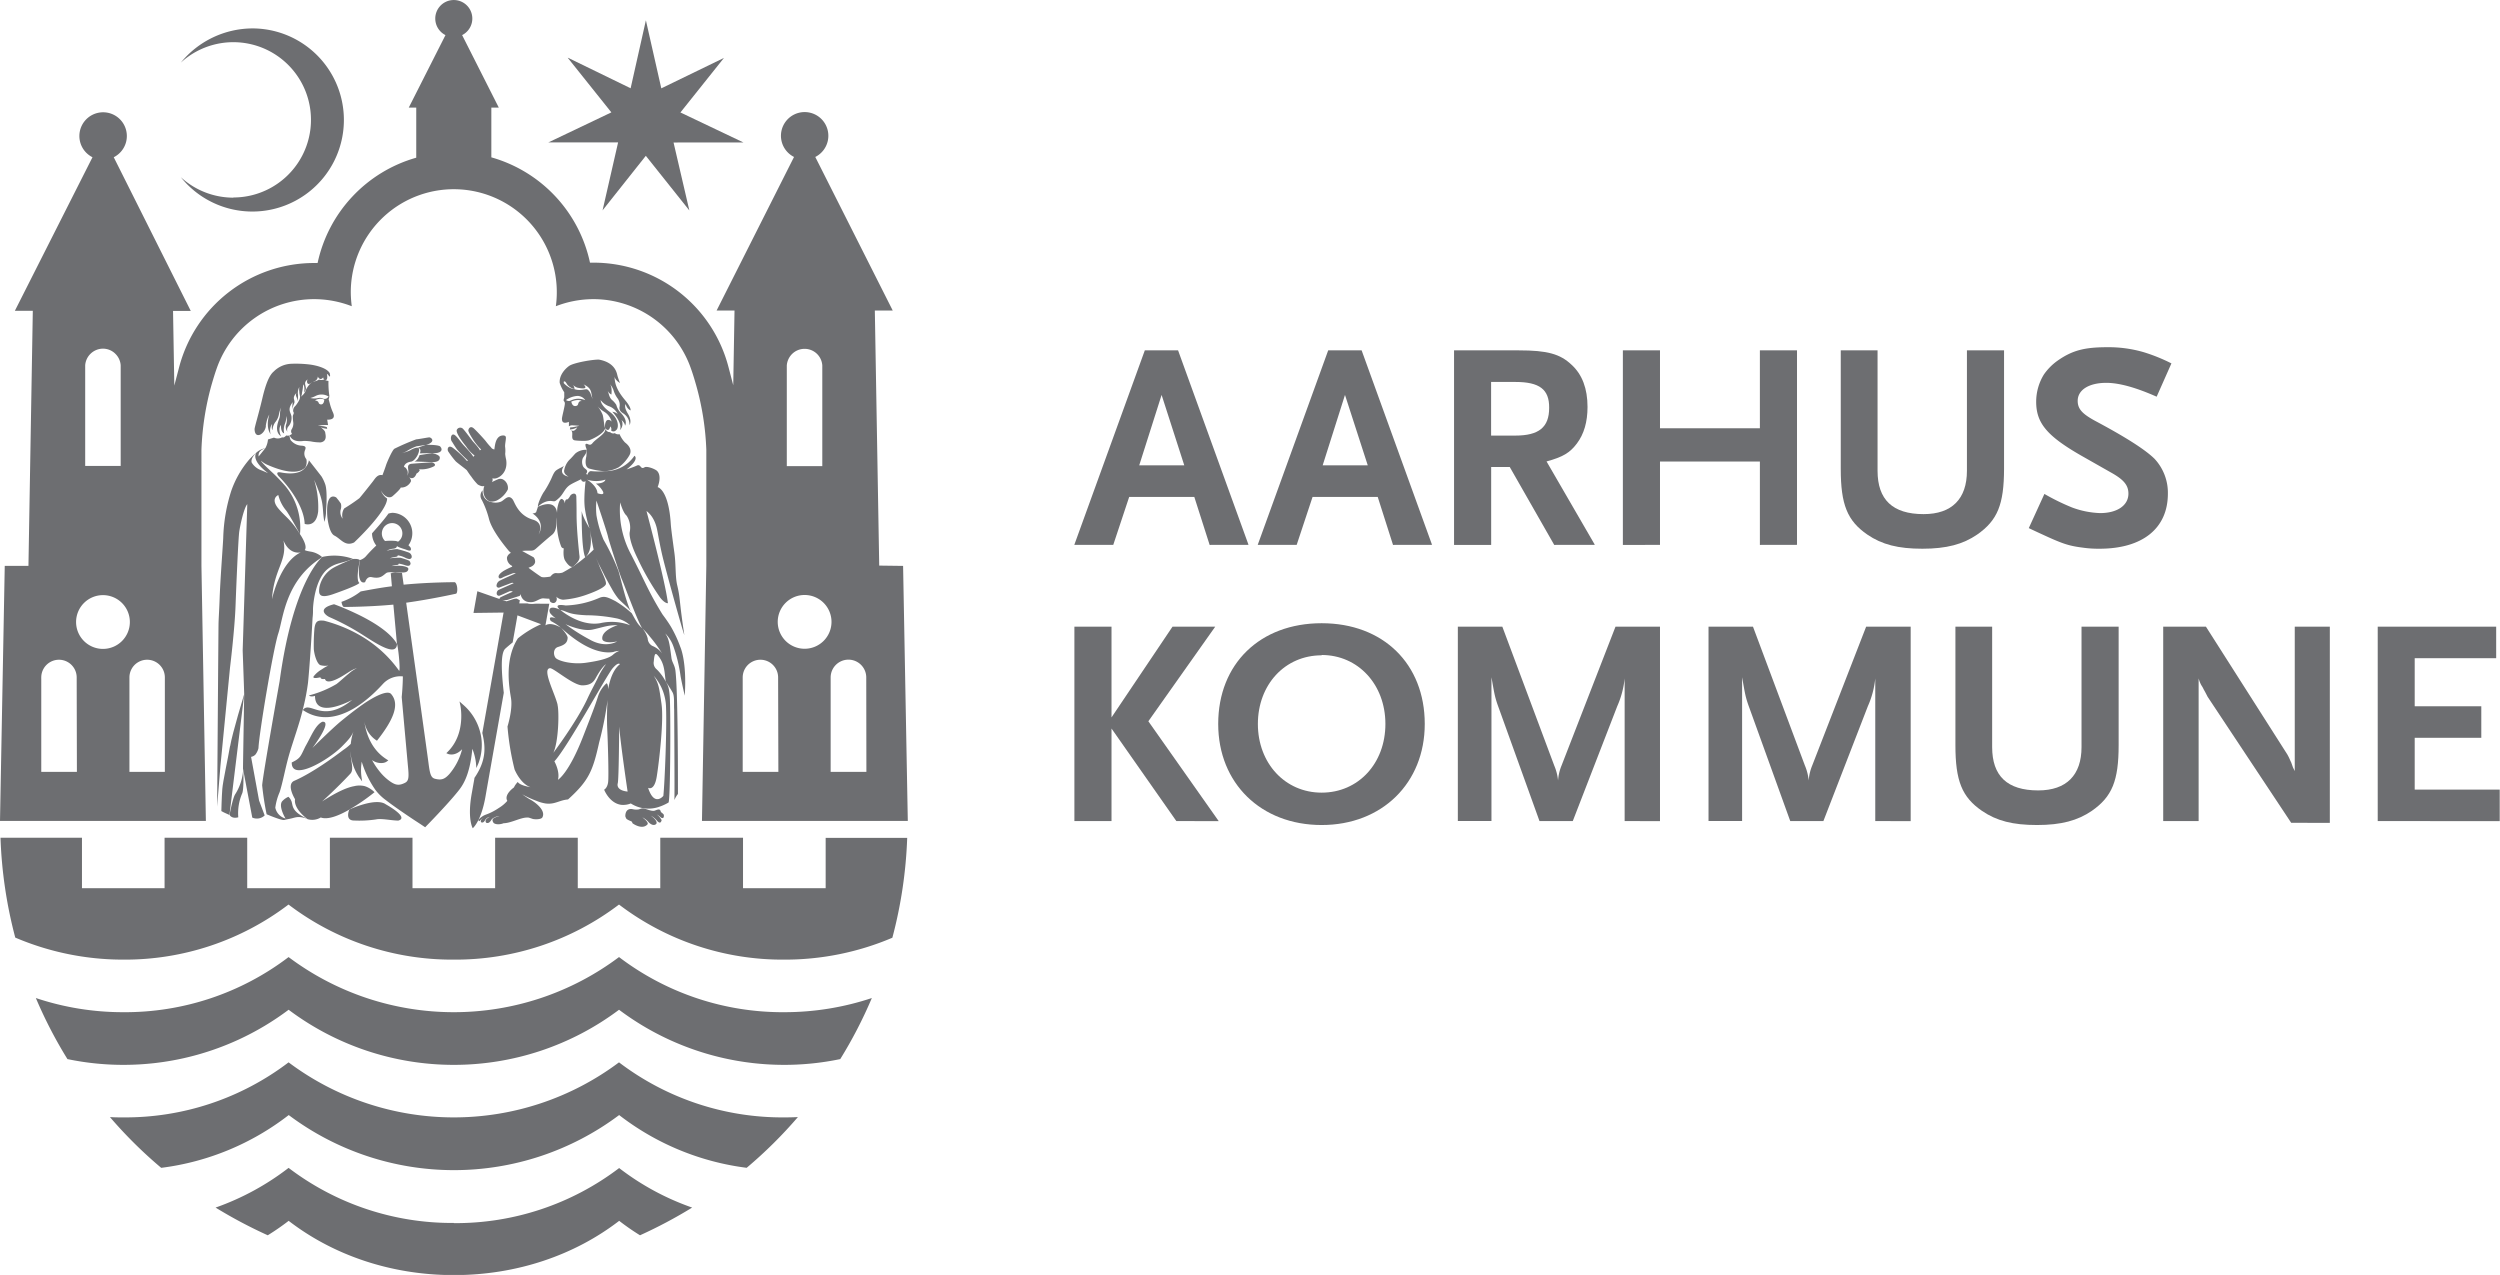 <svg id="Aarhus_Kommune" data-name="Aarhus Kommune" xmlns="http://www.w3.org/2000/svg" viewBox="0 0 705.77 359.92"><defs><style>.cls-1{fill:#6d6e71;}</style></defs><path class="cls-1" d="M149.8,352.09a4.14,4.14,0,0,0-.32-.56,4.18,4.18,0,0,0-.46-.5,5.16,5.16,0,0,0-1.82,1.34c-1,1.49,1,4.79,1,4.79a4,4,0,0,1-2.88-3.06,16.39,16.39,0,0,1,1.22-4.37c.4-1.21.82-2.94,1.23-4.72s.8-3.55,1.39-5.65c1.19-4.12,2.93-8.77,3.91-12.92a62.17,62.17,0,0,0,1.48-7.56c.45-4.46,1-12.83,1.29-18.33a16.84,16.84,0,0,0,.12-2.45c0-.71.41-8.16,4-11.26,2.34-2,4.54-1.69,7.23-3a15.7,15.7,0,0,0-8.58-.53s-8.18,6.43-12.07,35.09c0,0-4.77,26.68-4.93,29.4a78.71,78.71,0,0,0,1.26,8.16s4.15,1.79,5,1.62c.54-.19,1.27-.23,2.5-.57s2-.43,4.07.26c-5-2.24-4-4-4.66-5.21" transform="translate(-67.6 -126.09)"/><path class="cls-1" d="M184.57,256.37l4.92.18c1.47.05,2.36-.38,2.27-1.35-.07-.78-2.15-1.19-2.15-1.19l-3.57.56s-.42,1.52-1.47,1.8" transform="translate(-67.6 -126.09)"/><path class="cls-1" d="M231.1,282.37c0-.4-.73-6.46-.73-11.08,0-2.37-.05-4.35-.07-5-.07-1.4-1.46-.76-1.73-.22-.69,1.26-1,1-1,1s-.42-.08-.51,1.14c-.18-.89-.28-.81-.54-1.08-1-1-1.57,2.4-1.57,2.4s-.09.69-.14,2.37c0,.35,0,.78,0,1.22a19.14,19.14,0,0,0,1.2,7.22.88.88,0,0,0,.75.56s-.34,2.37.42,3.52c1.39,2.16,2.15,1.67,2.15,1.67,2.49-2.07,1.8-2.84,1.79-3.7" transform="translate(-67.6 -126.09)"/><path class="cls-1" d="M176.29,274.58a2.89,2.89,0,0,1,4.9,2.18A2.83,2.83,0,0,1,180,279a3.77,3.77,0,0,1-.58-.18,15.48,15.48,0,0,0-3.11,0,.81.81,0,0,0-.1-.09,2.93,2.93,0,0,1-.81-2.08,3,3,0,0,1,.88-2.07m-3.65,2.12a5.63,5.63,0,0,0,1.2,3.4,40.73,40.73,0,0,0-3,3.11,3.69,3.69,0,0,1-1.65,1s-1.19,7.19,1.5,6.23c0,0,.43-1.72,1.88-1.41,2.42.53,3.07-.4,4.06-1.15.65-.49,2.61-.09,2.61-.09,1.53-.33,3.34.42,3.65-1a1.45,1.45,0,0,0-.06-.35c-1.22-1-4.68-.52-4.68-.52a5.61,5.61,0,0,1,1.27-.32c.25,0,.73,0,.77-.4a11.53,11.53,0,0,1,1.89.49c1.28.41,1.36-.23,1.44-.49a1.37,1.37,0,0,0-.39-.82,17.85,17.85,0,0,0-2.48-.83,17.49,17.49,0,0,0-3,.17,5.42,5.42,0,0,1,1.36-.36c.46-.1.92-.1.88-.5a7,7,0,0,1,2.14.69c.84.41,1.26.4,1.49.27s.29-.31.32-.44v-.28a1.38,1.38,0,0,0-.77-1,28.79,28.79,0,0,0-3.31-1,14.09,14.09,0,0,0-3,.48,4.65,4.65,0,0,1,2-.6c1-.19.9-.75.9-.75s.22.32,2.29.93c.57.18,2,.94,1.61-.41a3.36,3.36,0,0,0-.65-.72,5.78,5.78,0,0,0-4.5-9.17,6.41,6.41,0,0,0-1.13.21h0c-1.48,2.09-3.31,4.05-4.63,5.58" transform="translate(-67.6 -126.09)"/><path class="cls-1" d="M176.53,353.17c-2.82-2.06-10.32,1.46-10.32,1.46s-1.36,3.15,1.41,3.1a31.84,31.84,0,0,0,6.12-.31c1.63-.34,4.14.3,6.3.33,3.25-.89-3.51-4.58-3.51-4.58" transform="translate(-67.6 -126.09)"/><path class="cls-1" d="M132.54,336.73c-.6,3.59-2,9.83-2.18,12.08s-.27,6.25-.27,6.25c.85.51,1.91.9,2.29,1.1l4.19-34.22s-3.41,11.22-4,14.79" transform="translate(-67.6 -126.09)"/><path class="cls-1" d="M186.17,254.07l3.44-.06c2.46.18,3.2-.86,2.27-1.87-.48-.53-4-.49-4-.49l-2.32.81s1.17.25.58,1.61" transform="translate(-67.6 -126.09)"/><path class="cls-1" d="M312.19,344H302.1V317.71c0-.13,0-.26,0-.37a5,5,0,0,1,10.05,0c0,.11,0,.24,0,.37Zm-17.44-34.76a7.59,7.59,0,1,1,7.59-7.59,7.59,7.59,0,0,1-7.59,7.59M287.34,344H277.27V317.71c0-.13,0-.26,0-.37a5,5,0,0,1,10,0c0,.11,0,.24,0,.37Zm2.38-114.74h0a5.1,5.1,0,0,1,1.46-3.21,5,5,0,0,1,3.56-1.48,5,5,0,0,1,5,4.69v.79h0v27.63H289.72ZM114.14,344h-10V317.71c0-.13,0-.26,0-.37a5,5,0,0,1,10,0c0,.11,0,.24,0,.37ZM96.68,309.28a7.59,7.59,0,1,1,7.58-7.59,7.59,7.59,0,0,1-7.58,7.59M89.31,344H79.25V317.71a2.17,2.17,0,0,1,0-.37,5,5,0,0,1,10,0c0,.11,0,.24,0,.37Zm2.34-114h0v-.79a5.06,5.06,0,0,1,5-4.69,4.94,4.94,0,0,1,3.55,1.48,5,5,0,0,1,1.47,3.21h0v28.42H91.65Zm224.16,55.76-1.24-72h5.06l-21.87-43.36a6.69,6.69,0,1,0-6,0l-21.86,43.36h5.06l-.36,21.08-1.33-5.08a39.38,39.38,0,0,0-38.11-29.52l-1,0a39.48,39.48,0,0,0-27.85-29.73V156.46h2.1L198.06,136a5.23,5.23,0,1,0-4.7,0L183,156.46h2.11v14.15a39.5,39.5,0,0,0-27.85,29.73l-1,0a39.41,39.41,0,0,0-38.12,29.52l-1.33,5.08-.36-21.08h5L99.71,170.48a6.7,6.7,0,1,0-6,0L71.79,213.84h5.07l-1.23,72H68.94l-1.34,72h58.12l-1.25-72V253.06a78.47,78.47,0,0,1,2.82-18.22c.5-1.73,1-3.4,1.58-5a29.17,29.17,0,0,1,27.44-19.3,29.5,29.5,0,0,1,10.6,2,30.87,30.87,0,0,1-.28-4,29.08,29.08,0,1,1,57.89,4,29.5,29.5,0,0,1,10.6-2,29.15,29.15,0,0,1,27.43,19.3c.58,1.6,1.09,3.27,1.58,5A77.42,77.42,0,0,1,267,253.06v32.79l-1.23,72h58.11l-1.33-72Z" transform="translate(-67.6 -126.09)"/><path class="cls-1" d="M206.07,267.7a4.24,4.24,0,0,0,1.75-.3,7.16,7.16,0,0,0,3.15-3.14,2.75,2.75,0,0,0-1.41-2.84,1.71,1.71,0,0,0-1.42,0,18.37,18.37,0,0,0-1.71.8c.38-.38.2-1.15.2-1.15.89.61,4.57-1,3.85-5.27a10.09,10.09,0,0,1-.26-1.58,8.47,8.47,0,0,0,0-1.82c-.14-.77.27-2.18.19-2.87s-1.14-.53-1.56-.35c-1.49.67-1.54,3.06-1.7,3.81a2.43,2.43,0,0,1-.47-.18c-.33-.13-.37-.38-.75-.74a16.57,16.57,0,0,1-1.19-1.43c-.3-.4-2.41-2.72-3.35-3.58s-1.52-.06-1.57.53,1.74,3.2,1.74,3.2c1.47,2,1.89,2.15,1.89,2.15l-.4.31s.17-.24-1.88-2.46c-.25-.25-2.14-2.91-2.88-3.66a1.07,1.07,0,0,0-1.72.29c-.47,1,2.6,4.67,2.6,4.67a10,10,0,0,0,2.41,2.6l-.44.39c.26-.23-2.37-3-2.37-3-1.08-1.11-1.93-2.52-2.74-3.14-1.07-.76-1.43,1-.88,1.77.21.27.59,1,1.33,2.05s3.21,3.32,3.21,3.32l-.24.18a24.94,24.94,0,0,0-3.95-3.7c-1.35-1-1.73.27-1.39.94a26,26,0,0,0,2.11,2.79c.36.4,3,2.32,3.2,2.6.31.49,1,1.5,1.2,1.71a16.16,16.16,0,0,0,1.85,2.26s1.15.75,1.86.41c-.65,1.83,0,3.9,1.74,4.44" transform="translate(-67.6 -126.09)"/><path class="cls-1" d="M241.83,307.16s-3.19,2.12-7.83-.56a51.08,51.08,0,0,1-6.75-4.3s4.62,2.19,7.66,1.52,4.25-1.27,7.07-1.24c0,0-4.63,1.39-4.35,3.88.1.94,2.07,1.19,4.2.7m-32.64-11.77a3.43,3.43,0,0,0,1.64.06s2.33-.78,2.68-.88c.87-.28.86-.15,1.08-.79a2.52,2.52,0,0,0,2.49,2.28c1.7.24,2.67-1.08,3.93-1.05,0,0,1.41.12,1.65.09.14.49.28.86.28.86,1.33,1.07,2.22-.39,1.69-1.43a3.15,3.15,0,0,0,1.93.87,25.13,25.13,0,0,0,6.44-1.35c1.76-.61,5.18-1.92,5.63-3,.34-.81-1.37-3.84-2-5.64-.29-.74-.38-.83-.77-1.86.3.78,1.07,2.39,2,4.18.14.28.29.56.42.86.66,1.24,1.36,2.54,2,3.64a18.56,18.56,0,0,0,1.93,2.92c1.55,1.64,2.9,2.45,3.8,4.08-1.44-2.11-3-9.22-3.8-11.91a62.89,62.89,0,0,0-4.23-8.87,31.9,31.9,0,0,1-2-6.9,20.09,20.09,0,0,1,0-4.13s3,8.87,3.26,10.15,3.39,10.91,4,12.26,4.66,12.48,5.72,13.67a20.35,20.35,0,0,1,2.11,2.32,40.07,40.07,0,0,1,3.44,4.72,6.42,6.42,0,0,0-2.76-2.11,2.51,2.51,0,0,1-1.3-2.1,7,7,0,0,0-1.49-2.83,7.74,7.74,0,0,1-1.61-1.85c-.48-.75-.93-1.6-1.39-2.42a28.51,28.51,0,0,0-4.65-3.45c-2-1-3-1.54-4.48-.92a25.71,25.71,0,0,1-9.54,2.16c-4-.65-1.54,1.25-1.54,1.25,2.22.45,2,1.25,7.33,1.51a45.14,45.14,0,0,1,8.31.83,8.08,8.08,0,0,1,4.1,2,14.6,14.6,0,0,0-8.45-.59c-5.86,1-11.29-3.78-11.29-3.78-3.66-1.67-3.2.58-2.69,1.13a7.71,7.71,0,0,0,1.42,1.26c-2.53-.88-1.38.78-1.38.78a15.6,15.6,0,0,1,2.84,1.86c6.89,6.33,11.78,7.39,14.78,6.89a5.6,5.6,0,0,1,1.71-.32,5.65,5.65,0,0,0-1.85,1.15c-1.47,1.22-5,1.84-7.7,2.22-3.5.47-7.13-.36-8.28-1.25-.77-.63-1-2.76.55-3.23,2.09-.63,2.61-1.32,2.7-2.54.07-.84-1.91-2.92-1.91-2.92-3.17-1.79-4.36-.61-4.36-.61l1.09-6.13h-.28l-2.2,0a12.06,12.06,0,0,0-1.56,0,7.45,7.45,0,0,1-1.77,0,3,3,0,0,1-.32-.09h-2.35c.06-.33.11-.58.16-.89h0c-.49-.25-.87-.47-.87-.47a4,4,0,0,0-1.12.2c-.63.22-1.77.56-1.77.56Zm24.92-19.77c.26,1.19.62,3.58,1.08,5.63a32.18,32.18,0,0,1-2.4,2.17c2.29-1.93,1.56-6.57,1.32-7.8m-.82-14.13a8.68,8.68,0,0,0,5.23,0c-.26,1.16-2.71,1.12-2.71,1.12a6.58,6.58,0,0,1,1.88,2c1,1.65-1.41.72-1.41.72-.16-2.22-3-3.85-3-3.85m21.08,63.39c-.68-4.64-.76-5.74-2.2-8a13.94,13.94,0,0,1,3.47,9c.24,5.81-.35,20.83-.76,24.9,0,0-2.54,3.21-4.31-2.28,0,0,1.77,1.09,2.45-3.2s2-15.71,1.35-20.36M242,347.21c.32-1.2.4-16,.4-16,.47,5.55,2.38,18.35,2.38,18.35-2.23-.23-3.09-1.18-2.78-2.36m-2.71-26.39c0-1.06-.16-1.74-.47-1.82a8.58,8.58,0,0,0-2.47,3.94c-.81,2.56-1.58,4.5-4.06,10.89-4.1,10.65-7.18,12.41-7.18,12.41.65-2.29-1-5.21-1-5.21,3.72-4,14.79-24.36,16.45-26.28s2.05-1.14,2.05-1.14c-1.88,1.5-2.85,4.25-3.34,7.21M225,325c-.74-3.15-4.46-10.08-2.13-10.27,1-.09,6.54,4.84,9.13,4.84s3.26-1.2,3.74-2c1.92-3.47,2.93-3.95,2.93-3.95a20.08,20.08,0,0,0-2.37,4c-.89,1.81-2,3.8-3,6-3,6.35-9.49,15-9.49,15,1.5-3.18,1.67-11.56,1.19-13.52m-23.47,20.77c-.29,1.59-.6,3.41-.75,4.21-1.3,7.23.28,9.83.28,9.83s2.4-1.9,3.63-9.14c.65-3.72,3-17,5.13-29.08-.63-5.76-1-11.2.45-12.5.86-.79,2.52-2.12,2.06-1.74.82-4.59,1.35-7.64,1.35-7.64l6.67,2.5a28.56,28.56,0,0,0-6.55,4c-3.95,6.14-2.36,14.23-1.93,16.94.51,3.19-1,7.94-1,7.94a74.42,74.42,0,0,0,2,12.12s1.59,4,4.48,5c0,0-3.08-.47-3.57-1.47a5.54,5.54,0,0,0-1.09,1.55s-2.9,2-1.87,3.79a9.88,9.88,0,0,1-2.39,2,16.19,16.19,0,0,1-3.7,1.9,4.74,4.74,0,0,0-2,1.42c-.1.39.21.47.3.32a3.21,3.21,0,0,1,1.08-.82c-.92.5-.89,1.05-.59,1.28l.14,0c.19.05.53,0,.9-.7a2,2,0,0,1,1.29-.89c-.2.13-1.66.73-1,1.66.93.41,1.41-.81,1.6-1a3.89,3.89,0,0,1,2.18-.91c-2.08.6-2.29,1-1.71,1.93.46.5,1.74.57,2.87.12,1.89,0,4.65-1.51,6.37-1.59.68-.06.68,0,1.77.36.63.2,2.46.2,2.79-.42,1.16-2.2-2.7-4.66-3.38-5s-2.33-1.52-2.33-1.52a28.45,28.45,0,0,0,4.08,1.87,10.84,10.84,0,0,0,2.55.73c2.59.34,3.87-.94,6.32-1.14,5.84-5.29,7-8,8.79-16.11a94.35,94.35,0,0,0,2.38-12,75.75,75.75,0,0,0-.1,8.35c.16,3.09.48,13.28.24,14.94s-1.12,2.06-1.12,2.06,1.48,3.84,4.83,4.28a5.77,5.77,0,0,0,2.7-.39,9.23,9.23,0,0,0,8.18.89,14.28,14.28,0,0,0,2.46-1.14c.56-.34.64-26.5.35-30-.19-2.35-.42-3-1.12-4.12a13.28,13.28,0,0,0-2.53-3.46,2.35,2.35,0,0,1-.85-2.28c.22-2.65.57-2.42,1.46-1.28,1.61,2.19,1.53,4.25,1.92,7a34,34,0,0,1,1.9,3c.63,1.11.36,3.14.47,4.83,0,0,.16,23.31.07,25.6a7,7,0,0,1,1-1.72s.07-28.77-.72-34.88c-.21-1.58-1-2.31-1.13-3.66-.55-4.12-.69-5.22-1.75-6.79a9.82,9.82,0,0,1,2.35,3.76,42.53,42.53,0,0,1,2,8.36c.38,2.13,1.17,5.47,1.17,5.47.64-9.68-1.24-13.73-1.24-13.73A34.53,34.53,0,0,0,257,303c-1.07-1.77-2.15-3.13-2.43-3.55-4.09-6.67-4.64-8.75-8.78-16.77a26.37,26.37,0,0,1-3.11-14.76s.78,2.88,1.81,3.74a6.2,6.2,0,0,1,.88,4.67c-.14.73.1,3.11,2.22,7.39A72.52,72.52,0,0,0,254,294.84c1.41,1.75,2.16,1.53,2.16,1.53-.75-6.16-6.05-26-6.05-26s2,1.2,2.88,4.72c.3,1.17.86,5.05,1.92,9.18,1.42,5.66,5.62,20.65,5.88,21.07-1.52-10-1.07-10-2-14-.59-2.43-.34-5.86-.81-9.22-.72-5.2-.92-6.92-1-7.91-.59-10-3.72-10.6-3.72-10.6,1.41-3.78-.4-4.76-.4-4.76-.82-.55-2.6-1.16-3.24-.87-1.31.86-1-1.07-2.29-.43-.81.39-2.85,1.07-2.85,1.07,3.84-3,2.23-3.86,2.23-3.86a9.87,9.87,0,0,1-8.4,4.34,20.55,20.55,0,0,1-3.75,0c-.59-.08-.94.45-1.19,1.07a1.14,1.14,0,0,0-.3-.32c.3-.43.55-.85-.24-1.42a2.36,2.36,0,0,1-.62-.66,2.93,2.93,0,0,1-.07-2.36c.45-.75,1.08-1.3,1.08-2.33a4.61,4.61,0,0,0-3.16,1c-.6.63-1,1.16-1.77,1.88a5.74,5.74,0,0,0-1.4,2.8c-.3,1.23,1.23,1.88,1.23,1.88s-3.15-.42-1.27-3.06c-.3.3-1.53.76-2.27,1.33s-1.18,2.11-1.64,2.92a27.66,27.66,0,0,1-1.7,3c-.45.53-1.89,3.37-1.78,4.32a6,6,0,0,1,2-1.34,3.85,3.85,0,0,1,2-.26c.74.09.74.26,2-.92S227,264,228.5,263c1-.63,2.27-1.15,3.15-1.63a.86.86,0,0,0,.56.7.77.77,0,0,0,.7-.18c-.12,1.1-.3,3-.33,4.76a21.53,21.53,0,0,0,.09,2.61,31.72,31.72,0,0,0,1.37,6s-2-3.23-2.22-4.94c0,0-.14,10.82,1,13.08-.72.59-1.38,1.14-1.58,1.27l-.34.25-1.26.92a1.29,1.29,0,0,0-.3.2c-.85.51-2.65,1.58-3,1.72a4.31,4.31,0,0,1-1.73.11c-.78,0-1.17.49-1.65,1,0,0-2.06.38-2.58.06-.35-.2-1.61-1.09-2.57-1.79-.47-.33-.85-.62-1-.79,1-.28,1.72-.8,1.86-1.56a2,2,0,0,0-.41-1.36h0l-3.26-1.8c2.38-.27,2.86.28,3.91-.66,1.24-1.1,3-2.65,4.54-3.91s1.14-3.63,1.44-5.17c.18-5.68-5.44-2.7-5.44-2.7l-.48,1.44c-.09.27-.91.48-1.11.35,4.07,2.72,1.78,6,1.78,6s1.77-3.21-1.61-4.19c-4.18-1.23-5.13-4.93-5.68-5.68-1.3-1.72-2.41.34-3.48.66a4.34,4.34,0,0,1-2.73,0,2.79,2.79,0,0,1-2-1.58,3.62,3.62,0,0,1-.29-1.68,2.19,2.19,0,0,0-.22,2.74,25.23,25.23,0,0,1,2,5.28c.26,1,1.07,3.65,5.66,9.14l.54.5a2,2,0,0,0-1.11,1.31,2.49,2.49,0,0,0,1.46,2.37,1.7,1.7,0,0,0,0,.22,21.45,21.45,0,0,0-2.37,1.17c-.86.57-1.33,1-1.46,1.54,0,.74.45.78,1.38.22.24-.14,2.21-.87,2.49-1a1.64,1.64,0,0,1,1-.06s-3.73,1.65-4.38,2a1.72,1.72,0,0,0-1.07,1.59.63.63,0,0,0,.9.4c.39-.18,2.44-.93,2.89-1.12.91-.33.71-.16,1.08-.09,0,0-4,1.77-4.36,1.95a1.19,1.19,0,0,0-.46,1,.63.63,0,0,0,.86.57c.3-.1,2.15-.95,2.68-1.18a1.08,1.08,0,0,1,1,.07s-3.51,1.54-3.59,1.68a.46.46,0,0,0-.13.39L202.36,293l-1.09,6.13,8.49-.11s-3.36,19.16-6,34c.91,3.89,1.23,7.65-2.25,12.72" transform="translate(-67.6 -126.09)"/><path class="cls-1" d="M170.39,291.91c0-.07.09-.18.13-.24s-.09.17-.13.24" transform="translate(-67.6 -126.09)"/><path class="cls-1" d="M160,271.82s.36,4.65,2,5.47c1.85.93,3,3.17,5.57,1.94,0,0,9.31-8.72,9.32-12.4a4.49,4.49,0,0,1-1.75-2.29c.77,1.61,2.32,2.47,3.32,1.59,2.29-2,2.27-2.4,2.27-2.4a3,3,0,0,0,2.91-1.83,1.55,1.55,0,0,0-.59-1.12c1.52,1.05,2.13-1,2.13-1a2.17,2.17,0,0,0,.93-.94l-.25-.27a7.9,7.9,0,0,0,4.33-.88c.23-.21.25-.38.17-.54-.17-.34-.83-.54-.83-.54s-5.6.35-5.95.44c-1.23.29-.65,1.42-.69,2.13a1.88,1.88,0,0,1-.37,1.21,1.77,1.77,0,0,0-.13-1.85c-.32-.71-.89-.45-.68-.92s.64-1,1.9-1.2c1-.12,2.24-2,2.32-3.31,0-.36-.11-.54-.31-.6-.62-.21-1.91.52-2.4.8a14.13,14.13,0,0,1-2.39.75,6.09,6.09,0,0,0,1.6-.61,12.75,12.75,0,0,1,2.85-1.39c.45,0,2.13-.36,2.66-.36,2.79-.92,1.47-2.1.85-2.14-.29,0-3.27.56-3.69.56a62.93,62.93,0,0,0-6.13,2.64c-.61.32-2.2,4-2.4,4.68s-1,2.79-1,2.79c-1.4-.33-2.11,1-2.68,1.74s-3.38,4.28-3.85,4.78a51.22,51.22,0,0,1-4.27,2.88,3.57,3.57,0,0,0-.43,2.9,3,3,0,0,1-.59-2.48,3.13,3.13,0,0,0,.09-1.79c-.24-.35-.61-.87-.72-1s-.45-.56-.56-.69-3.09-2-2.55,5.35" transform="translate(-67.6 -126.09)"/><path class="cls-1" d="M177.93,288.09c.09,1.05.19,2.23.31,3.51-3.24.4-6.35,1-8.81,1.46A19,19,0,0,1,164,296h0c.13.83.44,1.47.75,1.44,0,0,6.8,0,13.9-.66.31,3.39.66,7.18,1,11v0c.35.83,1,7.08.66,7.67,0,0,0,0,0,0a.11.11,0,0,0,0,.06l0,0c-6.45-9.18-15.82-12.79-21.26-14.2-1.5-.11-2.42-.13-2.69,2.31a53.76,53.76,0,0,0-.17,5.71c.12,1.54.89,4.23,1.9,4.55a5.12,5.12,0,0,0,2.21.1,10.5,10.5,0,0,0-1.8,1.05,7.66,7.66,0,0,0-2.35,2c-.52.88,1.9.26,1.9.26.11.74,1.31.47,1.31.47s.11,1.78,4-.3c2.21-1.18,3.29-2.24,5-2.76a10,10,0,0,0-2.31,1.58c-1.32,1.05-2.2,1.95-3.45,2.92a29.81,29.81,0,0,1-7.77,3.21c.51.56,1.7.13,1.7.13,0,6.88,10.51,1.13,10.51,1.13-8.49,6.91-11.86.07-13.95,2.86,9.83,6.67,20.5-5.08,22.64-7.39a6.68,6.68,0,0,1,5.6-2.1s0,2.59-.33,5.88c0,0,0-.07,0-.09.89,9.93,1.64,18.12,1.74,19.27.33,3.25.33,4.44-.83,5-1.61.8-2.6.7-4.21-.43a14.19,14.19,0,0,1-2.63-2.42s0,0,0,0l0,0a20.41,20.41,0,0,1-2.44-3.59,4.3,4.3,0,0,0,3.19.8l.25-.06a2,2,0,0,0,.68-.3l.48-.35-.5-.3-.26-.18h0c-4.9-3.26-5.86-8.94-6.06-10.95a7.71,7.71,0,0,0,3.61,5.88c4.74-6,6.48-10.32,4-13.18-1.12-1.28-5.17,1-7.68,2.71-1.84,1.29-3.66,2.65-6.53,5-2.59,2.15-8,7.5-8,7.5s5.88-7.74,2.76-7.37c-2,1-3.06,4-4.74,6.92-1.37,2.75-1.3,3.35-3.87,4.56-.12,5.5,10.3-.66,14.07-4.42,2.24-2.25,2.93-3.07,3.57-4.9l-.2.53a15.16,15.16,0,0,0-.77,3.54,13.42,13.42,0,0,1-2.08,1.69l-.46.35c-1.77,1.33-8,6-13.37,8.37-2.44,1,.17,5.21.17,5.21-.45,2.81,3.55,5.64,3.55,5.64a4.66,4.66,0,0,0,3.72-.48c1.95.74,5.1-.53,8-2.19a57.89,57.89,0,0,0,7.17-4.94,6.92,6.92,0,0,0-2.74-1.71,6.31,6.31,0,0,0-3,0c-1.94.36-4.61,1.45-9.06,4.32,0,0,4.22-3.78,8-7.86,1.11-1.21,0-3.79,0-6.33a14.66,14.66,0,0,0,2.37,7.25l.93,1.28-.22-1.57a15,15,0,0,1,.11-4,28.32,28.32,0,0,0,3.75,7.81h0v0a13.83,13.83,0,0,0,3,3c2.28,1.77,5.78,4.15,8.21,5.76h0c1.55,1,2.66,1.75,2.69,1.77l.27.17.22-.24c.07-.06,6-6.12,8.94-9.78,1.21-1.49,3.39-4.18,4.15-12.12a15.4,15.4,0,0,1,1,3.86l.08.89a2,2,0,0,1,0,.26l0-.27.06.69.63-1.47a14.77,14.77,0,0,0,.73-7.25,15.15,15.15,0,0,0-5.23-9.27l-.9-.81.26,1.19c0,.08,1.64,7.82-3.57,13l-.41.41.54.24c.07,0,1.88.77,3.92-1.36a17.37,17.37,0,0,1-3.59,7c-1.32,1.46-2.25,1.8-4,1.36-1.26-.28-1.52-1.45-1.93-4.67-.27-2.14-3.91-28.17-6.27-45.05,7.19-1,14-2.53,14-2.53.33,0,.49-.8.4-1.69s-.45-1.6-.77-1.57c0,0-7.1,0-14.35.7-.17-1.22-.33-2.33-.47-3.35a6.19,6.19,0,0,0,.74,0c-.72,0-1.75-.07-2.66-.07a3,3,0,0,0-1.33.28" transform="translate(-67.6 -126.09)"/><path class="cls-1" d="M136,350c.53-1.51.26-7,.26-7a14.47,14.47,0,0,1-2.27,7.33c-.74,1.18-1.58,5.79-1.58,5.79s.52,1.22,2.46.7A14.16,14.16,0,0,1,136,350" transform="translate(-67.6 -126.09)"/><path class="cls-1" d="M167.18,283.87s-4.27,1.78-5.72,2.67a8.25,8.25,0,0,0-3.68,5.3c-.22,1.69-.39,3.45,3.82,2,7.56-2.65,7.45-3.19,7.45-3.19-1.14-.82.15-6.39.15-6.39-.36-.53-2-.36-2-.36" transform="translate(-67.6 -126.09)"/><polygon class="cls-1" points="154.8 40.21 174.47 40.2 174.49 40.23 170.12 59.34 170.07 59.43 170.09 59.39 170.09 59.44 170.14 59.34 182.3 44.01 182.34 44.01 194.61 59.41 190.15 40.24 190.18 40.23 209.86 40.21 192.09 31.75 204.38 16.35 186.69 24.94 182.34 5.73 178.03 24.92 160.33 16.3 160.3 16.34 172.58 31.71 172.58 31.73 154.8 40.21"/><path class="cls-1" d="M242.35,426a77.76,77.76,0,0,1-93.28,0,76.13,76.13,0,0,1-46.65,15.54c-1.35,0-2.43,0-3.78-.09a125.53,125.53,0,0,0,14.47,14.33,73.81,73.81,0,0,0,36-14.9,77.72,77.72,0,0,0,93.28,0,74,74,0,0,0,36,14.89,126.16,126.16,0,0,0,14.46-14.32c-1.33.06-2.41.09-3.77.09A76.18,76.18,0,0,1,242.35,426" transform="translate(-67.6 -126.09)"/><path class="cls-1" d="M292.79,441.49l.07-.08-.08.08Z" transform="translate(-67.6 -126.09)"/><path class="cls-1" d="M159.24,238.73c-.61-.09-.91-.45-1.74-.28a5.08,5.08,0,0,1-2.29,0,7.08,7.08,0,0,0,1.4-.53,3.69,3.69,0,0,1,3.77.13s-.53.73-1.14.64m-.49,1.38a.76.76,0,0,1-.91.07c-.51-.23,0-.77-1.29-1a1.93,1.93,0,0,1,.84-.37,2.37,2.37,0,0,1,1.77.15s-.08.91-.41,1.1m-1.08-6.78a3.85,3.85,0,0,1-1.84.6,6.27,6.27,0,0,0-1.89,2.37,3,3,0,0,1-.78,1.32,3.25,3.25,0,0,1-.87.66,2,2,0,0,1-.21.82,8.13,8.13,0,0,1-1.13,1.72,1.68,1.68,0,0,0-.56,1.59c.33.46,0,.64-.13,1.23a14.08,14.08,0,0,0,.15,1.94,3.15,3.15,0,0,1-.54,1.91,1.17,1.17,0,0,0,.17,1.17,1.75,1.75,0,0,1-.7.38c.81,2,3.09,1.74,4,1.62a15,15,0,0,1,2,.13,13.22,13.22,0,0,0,2.8.28c1.95-.36,1.33-2.21,1.27-2.8s-1.25-1.46-1.25-1.46a5.86,5.86,0,0,0,1.81.42l-.1-.47s-.28-.1-.76-.22a13.42,13.42,0,0,0-1.8-.17,11.68,11.68,0,0,1,2.91-.18l-.25-1.53c2.41.05,1.94-1.35,1.6-2.1a14.94,14.94,0,0,1-.82-2.32c-.18-.7-.36-1.26-.36-1.36a2.42,2.42,0,0,0,.18-1,25.39,25.39,0,0,1-.24-4.16,3,3,0,0,1-1.24-.41,2,2,0,0,1-1.5,0" transform="translate(-67.6 -126.09)"/><path class="cls-1" d="M242.35,396.28a77.68,77.68,0,0,1-93.28,0,76.21,76.21,0,0,1-46.65,15.56,77.31,77.31,0,0,1-24.7-4h0a126.55,126.55,0,0,0,8.92,17.24,77.61,77.61,0,0,0,62.44-13.93,77.68,77.68,0,0,0,93.28,0,77.63,77.63,0,0,0,62.45,13.93,126.55,126.55,0,0,0,8.92-17.24,78,78,0,0,1-24.71,4,76.26,76.26,0,0,1-46.66-15.56" transform="translate(-67.6 -126.09)"/><path class="cls-1" d="M142.63,246.39a8,8,0,0,1,.2-1.14,7.39,7.39,0,0,1,.81-2.15c-1.29,4.34.74,5.88.4,5.64a3.32,3.32,0,0,1,.4-3s-.3,1.39.08,1.77a4.38,4.38,0,0,1,.81-2.26,4.78,4.78,0,0,0,1-2.11,6.5,6.5,0,0,1,.65-2,5.78,5.78,0,0,0-.34,1.84,3.48,3.48,0,0,1-.26,1.43c-.44,1.24-1.27,3.61.56,4.86,0,0-1-2,0-3.24,0,0-.21,2,.88,2.41a4.73,4.73,0,0,1,.22-2.74,5.5,5.5,0,0,0,.4-2.17,4.27,4.27,0,0,1,0,2.23,2.16,2.16,0,0,0,.32,2.24,1.43,1.43,0,0,1,.28-1.54,3.64,3.64,0,0,0,.83-2.91c-.3-1.27-1.18-1.86.37-3.94a7.6,7.6,0,0,0,0,2.41,2.28,2.28,0,0,1,.05-1.05c.3-1.24.65-.89.3-2.24-.22-.85.68-1.68.68-1.68a1.27,1.27,0,0,0-.12.61,2.39,2.39,0,0,0,.26.75,4.58,4.58,0,0,1,.13.91,5,5,0,0,0,.14-2.17,3.84,3.84,0,0,1,.42-1.81,4.46,4.46,0,0,0,0,1.31c0,.64.22,1.16.22,1.65,0,0,.48-.12.54-1.37a14.22,14.22,0,0,0,.33-2.34c.6.7.25,2.32.25,2.32.83-1,.43-1.53.3-2.39s.76-1.33.76-1.33c-.37.36-.25,1.24.2,1.29s1.16-.53,1.16-.53,1.45-.33,1.45-1.57c0,0,.61,1.4,1.54.24a1,1,0,0,0,.35.73c1.2.4.67-1.75.67-1.75a2.13,2.13,0,0,1,.54.53c.63.86.28-.69.28-.69-.85-1.55-4.19-2.28-5.78-2.46a32.21,32.21,0,0,0-5.18-.19,7.37,7.37,0,0,0-4.84,2.17c-1.11.92-2.15,3-3.21,7.52s-2.21,8.18-2.21,8.77c.08,3.07,2.93,1.38,3.19-.84" transform="translate(-67.6 -126.09)"/><path class="cls-1" d="M168.17,299.32c-3.45-1.65-6.26-2.65-6.26-2.65-5.21,1.29-2,3.35-1.24,3.66a67.93,67.93,0,0,1,9.64,5.19c3.82,2.44,9.22,6,9.36,2.39-1.88-3.4-7.13-6.52-11.5-8.59" transform="translate(-67.6 -126.09)"/><path class="cls-1" d="M133.49,181.89a21.93,21.93,0,0,1-14.84-5.78,25.85,25.85,0,1,0,20.3-42,26.24,26.24,0,0,0-20.3,9.66,21.92,21.92,0,1,1,14.84,38.07" transform="translate(-67.6 -126.09)"/><path class="cls-1" d="M143.27,259.66l-1.77-.76a5.22,5.22,0,0,1-2.82-2.18c-.4-1,.74-2.32,1.27-2.75,0,0-1.71,1.89,3.32,5.69m4.34,19c1.79,4.28,4.92,3.36,4.92,3.36-5.95,2.78-8.15,13.23-8.15,13.23.54-8.59,4.45-10.93,3.23-16.59m-7-23.69c-.21-1.62,1.18-2.05,1.89-2.34a5,5,0,0,0-2.67,1.38,17.07,17.07,0,0,0-1.94,1.89,27.44,27.44,0,0,0-5,8.76,47.61,47.61,0,0,0-2.27,13.29c-.11,2.44-.79,11.14-1,16.69-.12,3.65-.3,6-.33,7.71s-.39,51.43-.39,51.43l.93-11.46,2.71-27.78s1.3-10.59,1.55-17.26.79-19.33,1.06-21.15,1.29-6.58,2.26-7.71l-1.3,41.31s.33,9,.43,12.25c0,0-.34,20.2-.34,21.1l2.62,13.82a3.17,3.17,0,0,0,3.5-.61l-1.58-4.2-2.26-12.33a2.24,2.24,0,0,0,1.21-.63,4.8,4.8,0,0,0,.88-1.83c.17-4.2,4.2-28.19,5.6-32.39s1.93-15.05,12.4-21.53a6.47,6.47,0,0,0-3.31-1.57c-2.1-.35-1.56-.54-1.56-.54.79-1.28-1.41-4.37-1.41-4.37-2.51-4.08-3.95-4.75-5.94-7.06-2.63-3-.18-4-.18-4a10.7,10.7,0,0,0,2.26,4.43c1.06,1.46,3.86,6.59,3.86,6.59a18.56,18.56,0,0,0-4.08-13.48,49,49,0,0,0-3.55-3.73c-.46-.42-.88-.83-1.27-1.19a25.24,25.24,0,0,1-1.86-1.89c-.15-.15-.14-.27-.24-.42a6.69,6.69,0,0,0,2.08,1.28c4.08,1.77,8.13,2.61,10.17.85.68-.47.73-2.12.53-2.58a2.51,2.51,0,0,1-.33-2.6c.18-.52.37-1.12-1-1.19a4.23,4.23,0,0,1-3.11-1.6,5.54,5.54,0,0,1-.31-1.28,2.07,2.07,0,0,1-.93,0s-.62.79-1.14.51a2.48,2.48,0,0,1-2.3.09l-1.7.52a6,6,0,0,1-.73,2.44s-1.37,1.74-1.89,2.34" transform="translate(-67.6 -126.09)"/><path class="cls-1" d="M195.72,471.34a76.18,76.18,0,0,1-46.65-15.55A73.86,73.86,0,0,1,128.46,467h0a133.6,133.6,0,0,0,14.73,7.82,68.54,68.54,0,0,0,5.9-4.08c12.57,9.68,28.86,15.32,46.65,15.32s34.08-5.64,46.66-15.32a65.24,65.24,0,0,0,5.88,4.08A132.81,132.81,0,0,0,263,467a73.31,73.31,0,0,1-20.61-11.16,76.23,76.23,0,0,1-46.66,15.55" transform="translate(-67.6 -126.09)"/><path class="cls-1" d="M233.25,236c-.41-.11-2,.51-3.47-.06-1.44,0-3-1.65-3-1.65-.1-.49,0-.59.27-.51s.5.59.73.92a3.89,3.89,0,0,0,2,1.24,1.89,1.89,0,0,0-.49-1.24,3.38,3.38,0,0,0,1.27.82c3.78.84,1.78-.91,1.78-.91,2.76,1.24,1.95,2.71,2.65,4.31a17.28,17.28,0,0,1-.7-1.8c-.51-1-1-1.12-1-1.12m-5,3.3a1.62,1.62,0,0,1-.91-.27,6.21,6.21,0,0,1,3.27-1.17,2.7,2.7,0,0,1,2.18,1.2c-2.62-1-4,.2-4.54.24m2.81.25c-.42.42-.1,1.1-1.07,1.17s-1.14-1.25-1.14-1.25a4.76,4.76,0,0,1,1.91-.45c.8,0,1,.3,1,.3a.86.86,0,0,0-.72.23m7.36,7.43c-.32-.77-.38-2.6-.69-3.76a9.34,9.34,0,0,0-1.45-2.44,7.8,7.8,0,0,0,1.9,1.57,4.7,4.7,0,0,1,2.07,2.79,1.09,1.09,0,0,0-1.1-.48c-.57.07-.9,1.25-.73,2.32,1.14,1.34,1.43-.5,1.43-.5a1,1,0,0,1,.25,1.12s.72.79,1.59-.25c.56-.68.62-3.12-2-5s-2.54-3.31-2.54-3.31a5.25,5.25,0,0,0,2.26,1.7,4.24,4.24,0,0,1,2.58,2.34s-.26-.56-1.56-.76c0,0,3.07,3.22,2.13,5.21a2.42,2.42,0,0,0,.46-2.89s1,.82,1,1.63c0,0,1-1.36-1.18-3.63a5,5,0,0,1-1.27-2.25,6.09,6.09,0,0,0-1.28-1.44c-.73-.73-.77-1.57-1.18-2.59a2.43,2.43,0,0,0,1.07,1.12s.31-2.05-.41-2.94a4.94,4.94,0,0,1,1,1.67,7.49,7.49,0,0,0,1.09,2.25,3.18,3.18,0,0,1,.62,2.53c-.17,1.33,1,1.69,1.31,2a3.7,3.7,0,0,1,1.51,3.11s.79-1.16-.44-3.19-.71-2.54-.62-2.75a2.56,2.56,0,0,0,1.35,1.8s.28-.74-1.51-2.87-3-4.17-3-6.66c0,0,.09.93,1.53,1.78,0,0-.5-1.25-.7-2s-.57-3.72-5.19-4.59c-1.53-.1-7.18.84-8.49,1.79s-2.8,2.73-2.64,4.77a10.33,10.33,0,0,0,1.28,2.65c0,.24,0,.48,0,.72a6.36,6.36,0,0,1,0,.65c0,.27-.34.92-.06,1.16a.9.9,0,0,1,.23.66c0,.77-.82,3.73-.82,4.28s.12,1.24,1.1,1.12a3.14,3.14,0,0,0,.85-.24,9.16,9.16,0,0,1,0,1.29,1.5,1.5,0,0,1,1.19-.29c.65,0,1.8.12,1.8.12l-1.63.35a2.77,2.77,0,0,1-.94.06l-.13.63a4.87,4.87,0,0,0,2.07-.6,2.2,2.2,0,0,1-.87.91c-.64.25-.94-.25-1.2-.31a1.09,1.09,0,0,1,.67,1c.08.79-.35,2,.9,2.09a19.93,19.93,0,0,0,2.09.12,6.76,6.76,0,0,0,1.67-.14c.69-.21,4.08-1.67,4.63-3.36" transform="translate(-67.6 -126.09)"/><path class="cls-1" d="M300.69,376.83H277.36V362.59H254v14.24H230.71V362.59H207.38v14.24H184.05V362.59H160.73v14.24H137.39V362.59H114.06v14.24H90.74V362.59h-23a127,127,0,0,0,4.17,28.19A77.49,77.49,0,0,0,102.41,397a76.26,76.26,0,0,0,46.64-15.55A76.24,76.24,0,0,0,195.7,397h0a76.29,76.29,0,0,0,46.65-15.55A76.17,76.17,0,0,0,289,397a77.38,77.38,0,0,0,30.52-6.18,127,127,0,0,0,4.19-28.19H300.69Z" transform="translate(-67.6 -126.09)"/><path class="cls-1" d="M146.85,259.46c-1.42-.28-1,.65-.53,1.12,2.79,2.8,7.11,8.43,7.29,13.41,0,0,3.25,1.21,3.81-3.51a25.71,25.71,0,0,0-1.14-8.9s.35.69,1.38,3.34c1.42,3.75.89,5.08,1.51,8.51a11.28,11.28,0,0,0,.46-2.48c0-.86.1-1.76.13-2.54.12-2.56,0-4.77-.4-5.73a10.58,10.58,0,0,0-1-2.09c-.23-.31-3.56-4.56-3.56-4.56a4,4,0,0,1-1.2,2.25c-1.27,1.55-4,1.71-6.72,1.18" transform="translate(-67.6 -126.09)"/><path class="cls-1" d="M234,258.38a20.23,20.23,0,0,0,4.25.74,9.28,9.28,0,0,0,4-1.11,10.24,10.24,0,0,0,2.28-2.25,8.49,8.49,0,0,0,.81-1.24,4.07,4.07,0,0,0,.18-.44c.17-.62.23-1.78-1.48-3.08a7.72,7.72,0,0,1-1.53-2.34h0a1.55,1.55,0,0,1-1.34-.29,1.22,1.22,0,0,1-1.35-.31c-.32.09-1-.08-1.37-1,.38,1.41-2.52,2.8-3.58,4.13-.89,1.12-1.49-.28-2,.36,0,.88.38,1.15.34,1.62,0,0,0,1.49-.12,1.93-.2.92-.51,2.95,1,3.32" transform="translate(-67.6 -126.09)"/><path class="cls-1" d="M254.19,355.38c-.22-1-.63-.88-1.67-.47-.76.33-2.17-.34-3-.54s-1,.09-1.68.24a4.63,4.63,0,0,1-1.76-.11c-2.12-.28-1.94,2.06-1.94,2.06a2.79,2.79,0,0,0,.35.74,6.34,6.34,0,0,0,1.3.64c.29.15.24.32.4.59,0,0,2.71,2,4.23.26.35-.77-1.64-2-1.43-1.93a5.55,5.55,0,0,1,1.63,1.23c.62.74,1.6,1.25,2.25.59.57-.89-1.55-2.32-1.55-2.32a5.63,5.63,0,0,1,1.61,1.25c.65.8,1.2,1.07,1.46,0A4.84,4.84,0,0,0,253,356a4.68,4.68,0,0,1,1,.72c.62.58,1.13.4,1-.63a3.64,3.64,0,0,0-.72-.68" transform="translate(-67.6 -126.09)"/><path class="cls-1" d="M409.09,279.92l-4.33-13.55H386.38l-4.5,13.55h-11L390.79,225h9.39l19.89,54.9Zm-13.56-42.34-6.32,19.88h12.72Z" transform="translate(-67.6 -126.09)"/><path class="cls-1" d="M460.86,279.92l-4.32-13.55H438.15l-4.49,13.55h-11L442.56,225H452l19.88,54.9ZM447.3,237.58,441,257.46h12.73Z" transform="translate(-67.6 -126.09)"/><path class="cls-1" d="M506.37,279.92l-12.56-22h-5.24v22H478.09V225h18.3c8,0,11.65,1,14.89,4.08,3,2.74,4.49,6.74,4.49,11.89,0,4.25-1,7.66-3,10.32s-4,3.82-8.57,5.07l13.64,23.54Zm-11-46h-6.82v15.14h6.82c6.66,0,9.57-2.33,9.57-7.82C505,236,502.21,233.92,495.39,233.92Z" transform="translate(-67.6 -126.09)"/><path class="cls-1" d="M564.43,279.92V256.38h-28.2v23.54H525.75V225h10.48v22h28.2V225h10.48v54.9Z" transform="translate(-67.6 -126.09)"/><path class="cls-1" d="M625.77,277c-4,2.75-8.65,4-15.47,4s-11.4-1.16-15.55-4c-5.66-3.91-7.49-8.48-7.49-18.55V225h10.39v34c0,8.15,4.25,12.23,13,12.23,8,0,12.23-4.32,12.23-12.23V225h10.48v33.44C633.34,268.53,631.51,273,625.77,277Z" transform="translate(-67.6 -126.09)"/><path class="cls-1" d="M676.44,238.08c-5.82-2.58-10.56-3.91-14.22-3.91-4.91,0-8.07,2-8.07,5.08,0,2.33,1.33,3.74,5.24,5.82,8.4,4.49,13.89,8,16.47,10.56a14.07,14.07,0,0,1,3.75,9.82c0,9.81-7.16,15.55-19.3,15.55a31.64,31.64,0,0,1-4.91-.33c-3.91-.5-5.74-1.16-11.48-3.82-.75-.34-2-.92-3.58-1.67l4.41-9.65a62.57,62.57,0,0,0,7.82,3.83,25,25,0,0,0,7.9,1.58c4.83,0,8-2.16,8-5.49,0-2.33-1.25-3.91-4.82-5.91l-8.49-4.82c-9.73-5.57-12.73-9.23-12.73-15.22a14.71,14.71,0,0,1,2.16-7.66,15.9,15.9,0,0,1,4.08-4.07c4-2.75,7.4-3.66,13.81-3.66a35.48,35.48,0,0,1,10.32,1.41,49,49,0,0,1,7.81,3.16Z" transform="translate(-67.6 -126.09)"/><path class="cls-1" d="M399.69,357.88l-18.3-26.12v26.12H370.91V303h10.48v25.62L398.61,303h12.06l-18.88,26.71,19.87,28.2Z" transform="translate(-67.6 -126.09)"/><path class="cls-1" d="M440.71,359c-17.13,0-29.2-11.8-29.2-28.53,0-17,11.82-28.44,29.2-28.44s29.11,11.48,29.11,28.44C469.82,347.15,457.76,359,440.71,359Zm0-47.91c-10.4,0-18,8.32-18,19.38s7.65,19.39,18,19.39,18-8.24,18-19.39S451,311,440.71,311Z" transform="translate(-67.6 -126.09)"/><path class="cls-1" d="M526.25,357.88V317.61a25.7,25.7,0,0,1-2.08,7.83l-12.56,32.44h-9.4L490.73,326c-1.17-3.15-1.25-4.07-2.08-8.72v40.59h-9.49V303h12.56l14.64,39.18a14.25,14.25,0,0,1,1.09,4.25,13.58,13.58,0,0,1,1-4.25L523.67,303h12.56v54.91Z" transform="translate(-67.6 -126.09)"/><path class="cls-1" d="M597,357.88V317.61a25.41,25.41,0,0,1-2.08,7.83l-12.56,32.44H573L561.49,326c-1.17-3.15-1.25-4.07-2.08-8.72v40.59h-9.48V303h12.55l14.65,39.18a14.57,14.57,0,0,1,1.08,4.25,13.58,13.58,0,0,1,1-4.25L594.43,303H607v54.91Z" transform="translate(-67.6 -126.09)"/><path class="cls-1" d="M658.14,355c-4,2.74-8.65,4-15.47,4s-11.4-1.16-15.55-4c-5.66-3.9-7.49-8.48-7.49-18.55V303H630v34c0,8.15,4.25,12.23,13,12.23,8,0,12.23-4.34,12.23-12.23V303h10.48v33.44C665.71,346.48,663.88,351,658.14,355Z" transform="translate(-67.6 -126.09)"/><path class="cls-1" d="M714.42,358.37l-23.55-35.51c-.16-.26-.49-1-1.16-2.16a7.3,7.3,0,0,0-.66-1.17,8.72,8.72,0,0,1-.76-1.92v40.27h-10V303h12.06l23,36.11c.08.16.33.58.58,1.15s.42.93.5,1.09l.5,1.41.5,1V303h9.9v55.4Z" transform="translate(-67.6 -126.09)"/><path class="cls-1" d="M738.85,357.88V303h33.44v8.91h-23v13.56h18.8v8.9h-18.8V349h24v8.91Z" transform="translate(-67.6 -126.09)"/></svg>